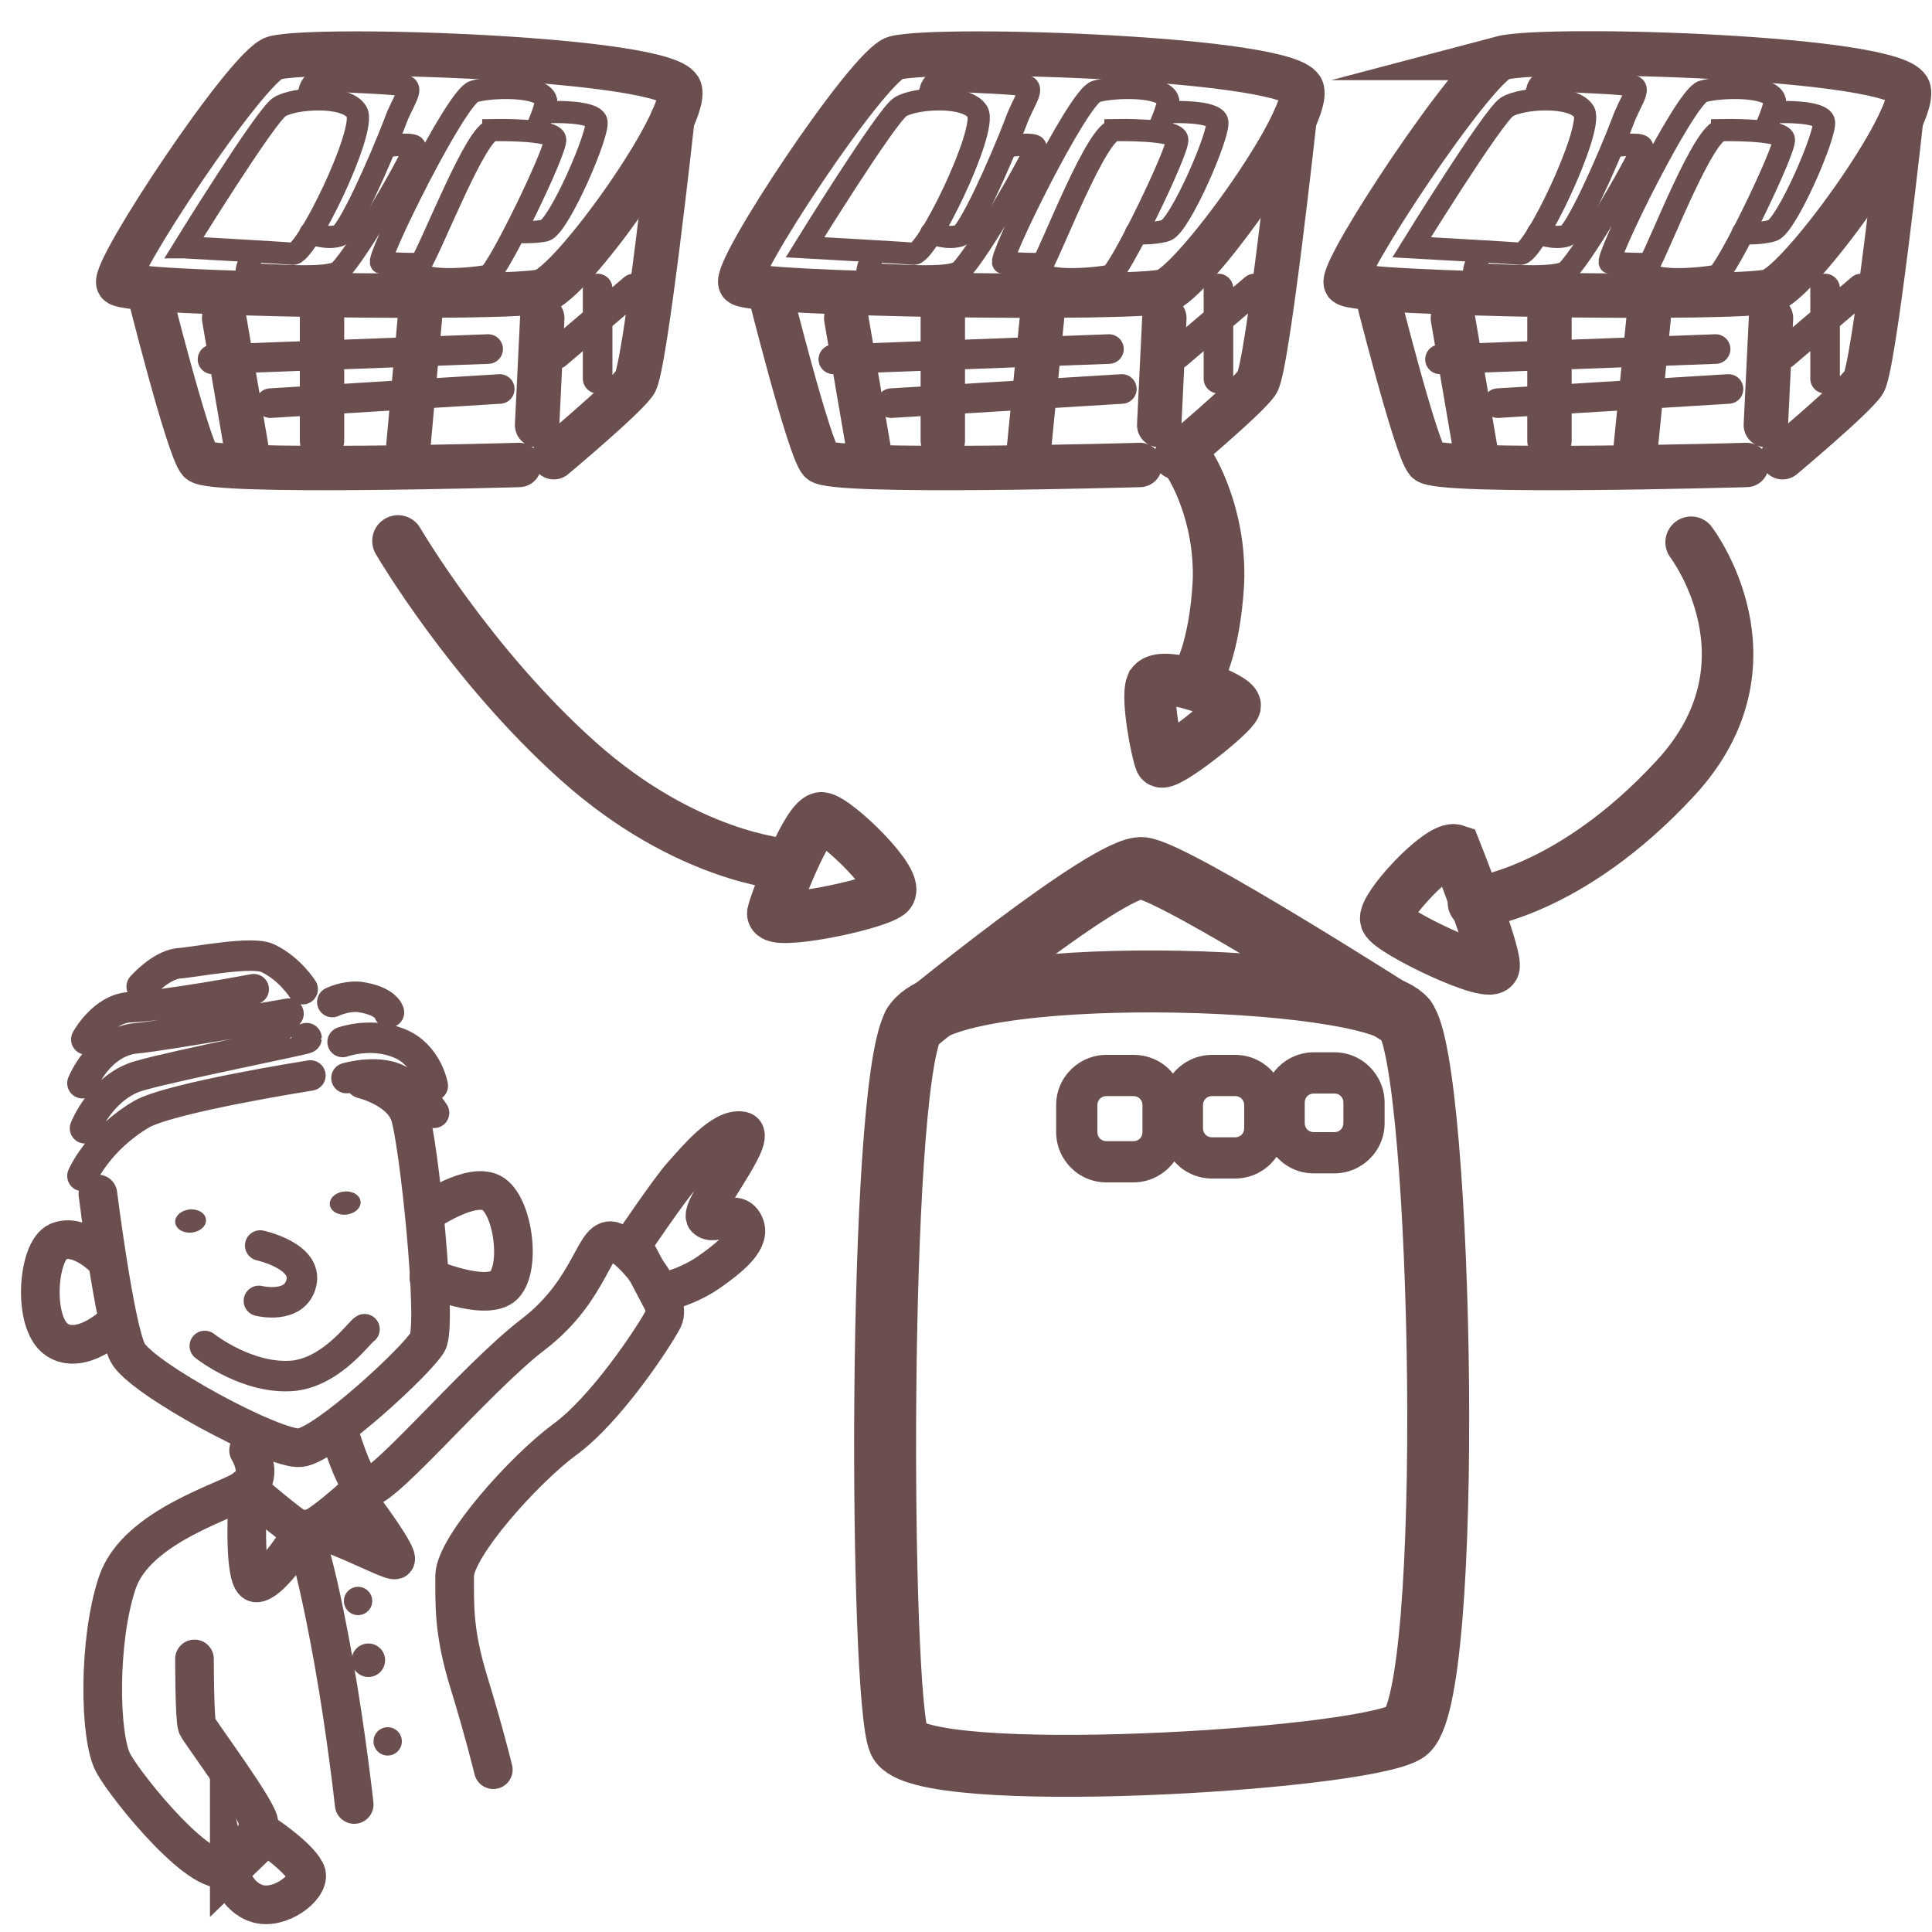 <svg version="1.1" id="レイヤー_1" xmlns="http://www.w3.org/2000/svg" x="0" y="0" viewBox="0 0 150 150" xml:space="preserve"><style>.st0{stroke-width:3.446}.st0,.st1,.st2,.st3{fill:none;stroke:#6b4e4e;stroke-linecap:round;stroke-miterlimit:10}.st1{stroke-width:1.723}.st2{stroke-width:2.297}.st3{stroke-width:4.809}.st4{fill:#6b4e4e}.st5{stroke-width:4}.st5,.st6,.st7{fill:none;stroke:#6b4e4e;stroke-linecap:round;stroke-miterlimit:10}.st6{stroke-width:2.366}.st7{stroke-width:3}</style><path class="st0" d="M116.6 4.5c-2.1.6-12.7 16.6-12.1 17.5s30.7 1.3 32.9.6c2.3-.6 11.3-13.1 10.8-15.6-.6-2.6-28.2-3.4-31.6-2.5z"/><path class="st1" d="M109.6 19.2S115.9 9 117 8.3s5.2-1 6 .4c.7 1.4-4 11.3-5 11-1.1-.1-8.4-.5-8.4-.5z"/><path class="st1" d="M119.3 7.3s0-1.3 1.5-1.1c1.5.2 5.4.2 6 .5.6.2-.3 1.3-.8 2.7-1.3 3.4-3.7 8.7-4.4 8.9-1 .3-2.2-.2-2.2-.2"/><path class="st1" d="M115 19.6s-.9 1.7-.4 1.7c1.5 0 6.4.5 7.1-.3 1.4-1.4 5.9-9.2 5.8-9.6-.1-.3-1.8-.1-1.8-.1m11.4-1.4c.5-1.1.7-1.9.7-2.1-.3-1.2-4.2-1.1-5.6-.7-1.4.4-7.7 13.2-7.2 13.3.2 0 1.4.1 2.7.1"/><path class="st1" d="M133.7 10.1s4.6-.1 4.8.7c.2.7-4.5 10.4-5.2 10.6-.7.2-6.2.8-5.3-.8.9-1.6 4.3-10.5 5.7-10.5z"/><path class="st1" d="M138.2 8.7s3.1-.1 3.4.7-2.9 8.2-4 8.5c-1 .3-2.3.2-2.3.2"/><path class="st0" d="M106.8 22.4s3.1 12.4 4 13.4c.8 1 24.8.3 24.8.3m12-26.8s-2.1 19.2-2.9 20.4c-.8 1.2-6.3 5.8-6.3 5.8m-.9-10.8l-.4 8.3"/><path class="st2" d="M111.8 27.9l21.4-.8m-16.9 4.2l17.9-1.1"/><path class="st0" d="M112.8 24.7l1.8 10.5m5.7-10.5v9.5m7.7-9.5l-1 10"/><path class="st2" d="M141.7 22.4v7m-3.2-1.9l6-5.1"/><path class="st0" d="M69.5 4.5c-2.1.6-12.7 16.6-12 17.5.6.9 30.7 1.3 32.9.6C92.6 22 101.6 9.5 101.1 7S72.9 3.6 69.5 4.5z"/><path class="st1" d="M62.5 19.2S68.8 9 69.9 8.3c1.1-.7 5.2-1 6 .4s-4 11.3-5 11c-1.1-.1-8.4-.5-8.4-.5z"/><path class="st1" d="M72.2 7.3s0-1.3 1.5-1.1 5.4.2 6 .5c.6.2-.3 1.3-.8 2.7-1.3 3.4-3.7 8.7-4.4 8.9-1 .3-2.2-.2-2.2-.2"/><path class="st1" d="M67.9 19.6s-.9 1.7-.4 1.7c1.5 0 6.4.5 7.1-.3 1.4-1.4 5.9-9.2 5.8-9.6-.1-.3-1.8-.1-1.8-.1M90 9.9c.5-1.1.7-1.9.7-2.1-.3-1.2-4.2-1.1-5.6-.7-1.4.4-7.7 13.2-7.2 13.3.2 0 1.4.1 2.7.1"/><path class="st1" d="M86.6 10.1s4.6-.1 4.8.7c.2.7-4.5 10.4-5.2 10.6-.7.2-6.2.8-5.3-.8.9-1.6 4.3-10.5 5.7-10.5z"/><path class="st1" d="M91.1 8.7s3.1-.1 3.4.7-2.9 8.2-4 8.5c-1 .3-2.3.2-2.3.2"/><path class="st0" d="M59.7 22.4s3.1 12.4 4 13.4c.8 1 24.8.3 24.8.3m12-26.8s-2.1 19.2-2.9 20.4c-.8 1.2-6.3 5.8-6.3 5.8m-.9-10.8L90 33"/><path class="st2" d="M64.7 27.9l21.4-.8m-16.9 4.2l17.9-1.1"/><path class="st0" d="M65.7 24.7l1.8 10.5m5.7-10.5v9.5m7.7-9.5l-1 10"/><path class="st2" d="M94.6 22.4v7m-3.2-1.9l6-5.1"/><path class="st0" d="M21.3 4.5C19.2 5.1 8.6 21.1 9.2 22c.6.9 30.7 1.3 32.9.6C44.4 22 53.3 9.5 52.8 7S24.6 3.6 21.3 4.5z"/><path class="st1" d="M14.3 19.2S20.6 9 21.7 8.3c1.1-.7 5.2-1 6 .4s-4 11.3-5 11c-1.1-.1-8.4-.5-8.4-.5z"/><path class="st1" d="M24 7.3s0-1.3 1.5-1.1 5.4.2 6 .5c.6.2-.3 1.3-.8 2.7-1.3 3.4-3.7 8.7-4.4 8.9-1 .3-2.2-.2-2.2-.2"/><path class="st1" d="M19.7 19.6s-.9 1.7-.4 1.7c1.5 0 6.4.5 7.1-.3 1.4-1.4 5.9-9.2 5.8-9.6-.1-.3-1.8-.1-1.8-.1m11.3-1.4c.5-1.1.7-1.9.7-2.1-.3-1.2-4.2-1.1-5.6-.7-1.4.4-7.7 13.2-7.2 13.3.2 0 1.4.1 2.7.1"/><path class="st1" d="M38.3 10.1s4.6-.1 4.8.7c.2.7-4.5 10.4-5.2 10.6-.7.2-6.2.8-5.3-.8 1-1.6 4.4-10.5 5.7-10.5z"/><path class="st1" d="M42.9 8.7s3.1-.1 3.4.7-2.9 8.2-4 8.5c-1 .2-2.3.1-2.3.1"/><path class="st0" d="M11.5 22.4s3.1 12.4 4 13.4 24.8.3 24.8.3M52.2 9.3s-2.1 19.2-2.9 20.4c-.8 1.2-6.3 5.8-6.3 5.8m-.9-10.8l-.4 8.3"/><path class="st2" d="M16.5 27.9l21.4-.8M21 31.3l17.8-1.1"/><path class="st0" d="M17.4 24.7l1.8 10.5M25 24.7v9.5m7.6-9.5l-.9 10"/><path class="st2" d="M46.4 22.4v7m-3.2-1.9l6-5.1"/><path class="st3" d="M70.9 79.6c2.6-4.9 35.4-4 38.2-.5 2.9 3.5 3.9 53.3 0 55.4-3.9 2.2-37.7 4.2-39.3.7-1.5-3.4-1.7-50.2 1.1-55.6z"/><path class="st4" d="M88 85.1c.4 0 .7.3.7.7v2.1c0 .4-.3.7-.7.7h-2.1c-.4 0-.7-.3-.7-.7v-2.1c0-.4.3-.7.7-.7H88m0-3.2h-2.1c-2.1 0-3.9 1.7-3.9 3.9v2.1c0 2.1 1.7 3.9 3.9 3.9H88c2.1 0 3.9-1.7 3.9-3.9v-2.1c0-2.2-1.7-3.9-3.9-3.9z"/><path class="st4" d="M95.9 85.1c.4 0 .7.3.7.7v1.8c0 .4-.3.7-.7.7h-1.8c-.4 0-.7-.3-.7-.7v-1.8c0-.4.3-.7.7-.7h1.8m0-3.2h-1.8c-2.1 0-3.9 1.7-3.9 3.9v1.8c0 2.1 1.7 3.9 3.9 3.9h1.8c2.1 0 3.9-1.7 3.9-3.9v-1.8c0-2.2-1.8-3.9-3.9-3.9z"/><path class="st4" d="M103.6 84.9c.4 0 .7.3.7.7v1.6c0 .4-.3.7-.7.7H102c-.4 0-.7-.3-.7-.7v-1.6c0-.4.3-.7.7-.7h1.6m0-3.2H102c-2.1 0-3.9 1.7-3.9 3.9v1.6c0 2.1 1.7 3.9 3.9 3.9h1.6c2.1 0 3.9-1.7 3.9-3.9v-1.6c0-2.1-1.7-3.9-3.9-3.9z"/><path class="st3" d="M70.9 79.6s15.2-12.5 17.8-12.2 20.4 11.7 20.4 11.7"/><path class="st5" d="M30.9 42s5.6 9.6 14 17.1 16.1 8 16.1 8m31.4-31s2.4 3.7 2.2 9.1c-.3 5.4-1.7 7.5-1.7 7.5m21.5 17.4s7.4-.7 15.7-9.7 1.2-18.3 1.2-18.3"/><path class="st5" d="M113 66c-1.2-.4-5.7 4.5-5.4 5.4s8.4 4.8 8.4 3.6c.1-1.2-3-9-3-9zM89.4 53.2c.5-1.4 6.6.9 6.5 1.6-.2.7-5.5 4.9-5.8 4.3-.3-.7-1.1-4.9-.7-5.9zM60 70.9c.2-.9 2.7-7.5 3.8-7.4s6.3 5.1 5.2 5.9c-1.2.9-9.1 2.5-9 1.5z"/><path class="st6" d="M28.3 103.2c-.3.1-2.4 3.2-5.4 3.6-3.6.4-7-2.3-7-2.3"/><path class="st7" d="M8 97.6s-1.9-1.9-3.5-1.2-2 6.3-.1 7.6c1.9 1.3 4.5-1.2 4.5-1.2m19.3-19s2.9.7 3.6 2.7 2.2 16.3 1.4 17.7-7.9 8-9.9 8.2c-2 .2-12.4-5.4-13.4-7.4S7.6 92.7 7.6 92.7"/><path class="st6" d="M26.9 83.7s2.7-.8 4.3.3c1.7 1.1 2.5 2.4 2.5 2.4m-7.1-5.5s2.2-.8 4.4.1 2.6 3.3 2.6 3.3m-7.8-6.5s1-.5 2.1-.4c2.1.3 2.3 1.2 2.3 1.2m-19.2-2s1.4-1.6 2.8-1.8c1.4-.1 5.8-1 7-.4 1.7.8 2.7 2.4 2.7 2.4m-3.8 0s-6.9 1.3-9.6 1.4c-2.1.1-3.4 2.5-3.4 2.5m15.7-2s-9.6 1.7-11.7 1.9c-3 .2-4.3 3.5-4.3 3.5m17.4-3.5c0 .1-10.1 2.1-12.9 2.9-3 .8-4.3 4.1-4.3 4.1m17.5-4.1s-10.8 1.7-13.1 3c-3.4 2-4.6 4.8-4.6 4.8"/><path class="st7" d="M33 94.2s3.7-2.6 5.3-1.5c1.6 1.1 2.2 6 .7 7.2-1.5 1.1-5.7-.7-5.7-.7"/><ellipse transform="rotate(-5.957 26.847 93.397)" class="st4" cx="26.8" cy="93.4" rx="1.2" ry=".9"/><ellipse transform="rotate(-5.957 14.8 94.815)" class="st4" cx="14.8" cy="94.8" rx="1.2" ry=".9"/><path class="st6" d="M20.2 96.7s3.7.8 3.2 2.9c-.5 2.1-3.3 1.4-3.3 1.4"/><path class="st7" d="M26.4 111.4s.9 3.1 1.8 4.1 8.5-8.3 13.2-11.9 4.7-7.9 6.3-7.2c1.7.7 4.5 4.5 3.8 6-.8 1.5-4.5 7.1-7.7 9.4-3.1 2.3-8.4 8.2-8.5 10.5 0 2.3-.1 4.4 1.1 8.3 1.2 3.9 1.9 6.8 1.9 6.8m-19-24.8s1.2 1.9-.1 2.9-8.6 2.9-10.1 7.4-1.4 12-.3 14 7.2 9.5 9 8 2.1-2.5 2.3-3.3c.2-.7-4.5-7-4.8-7.6-.2-.6-.2-5.2-.2-5.2"/><path class="st7" d="M28.1 115.6s-3.9 3.7-4.7 3.3c-.8-.4-4.3-3.4-4.3-3.4"/><path class="st7" d="M28.4 117.3s2.6 3.5 2.3 3.8c-.3.3-6.6-3.3-7.2-2.2-.6 1.1-2.6 4-3.6 4s-.7-5.8-.7-5.8"/><path class="st7" d="M24.2 121s.7 2.4 1.7 8 1.6 11.1 1.6 11.1m21.6-43.5s2.9-4.3 3.9-5.4c1-1.1 3.1-3.7 4.6-3.4s-3.5 6.1-2.8 6.8c.7.7 2.2-.8 2.9.3.7 1.1-.4 2.3-2.7 3.9-1.9 1.3-3.9 1.6-3.9 1.6l-2-3.8z"/><circle class="st4" cx="27.8" cy="124.3" r="1.1"/><circle class="st4" cx="28.6" cy="128.9" r="1.3"/><circle class="st4" cx="30.1" cy="135.2" r="1.1"/><path class="st7" d="M17.8 145.3s.5 2 2.2 2.5 4-1.2 3.8-2.3c-.3-1.1-3.1-3-3.1-3l-2.9 2.8z"/></svg>